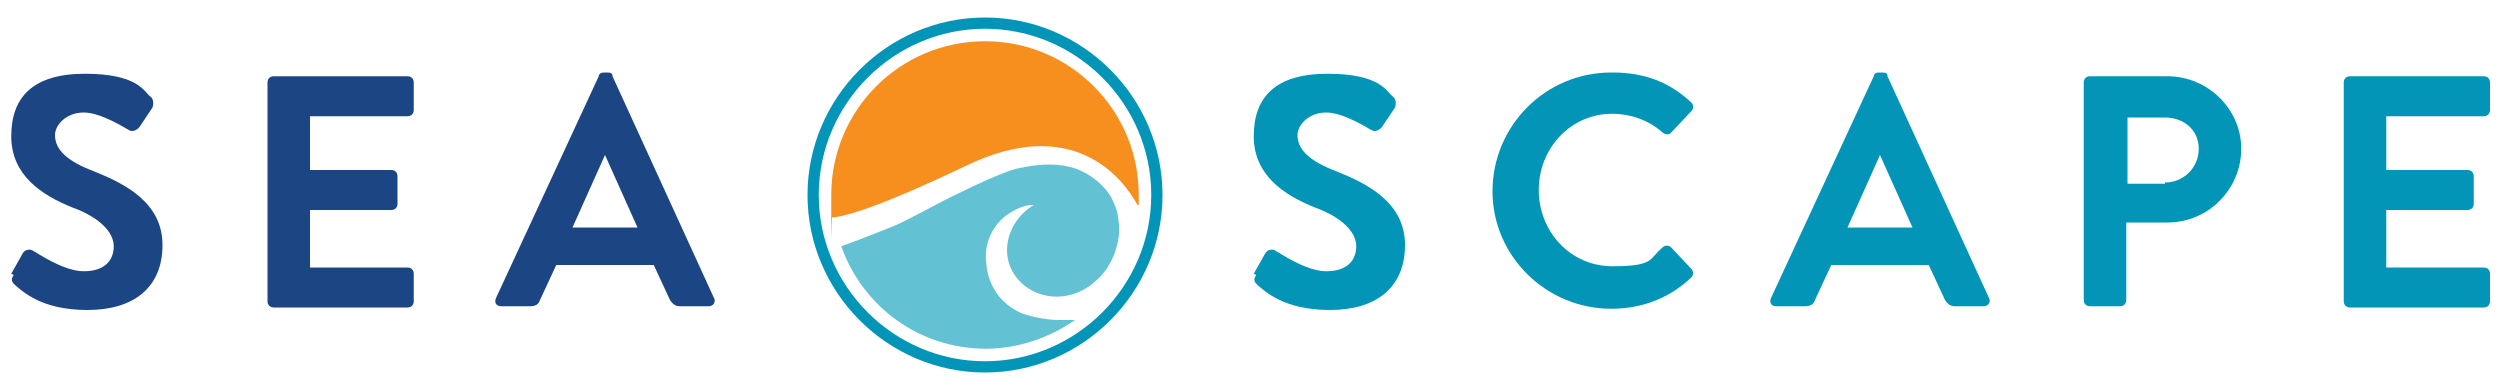 <?xml version="1.0" encoding="UTF-8"?>
<svg id="Layer_1" xmlns="http://www.w3.org/2000/svg" version="1.1" viewBox="0 0 200 30.6">
  <!-- Generator: Adobe Illustrator 29.0.0, SVG Export Plug-In . SVG Version: 2.1.0 Build 186)  -->
  <defs>
    <style>
      .st0 {
        fill: none;
      }

      .st1 {
        fill: #0295b8;
      }

      .st2 {
        fill: #62c2d4;
      }

      .st3 {
        fill: #1c4583;
      }

      .st4 {
        fill: #f68f1e;
      }
    </style>
  </defs>
  <g>
    <path class="st1" d="M100.3,21.9l.9-1.6c.2-.4.7-.4.9-.2.1,0,2.3,1.6,4,1.6s2.4-.9,2.4-2-1.1-2.3-3.3-3.1c-2.5-1-4.9-2.6-4.9-5.7s1.7-5,5.9-5,4.7,1.4,5.2,1.8c.3.2.3.6.2.9l-1,1.5c-.2.3-.6.5-.9.3-.2-.1-2.2-1.4-3.6-1.4s-2.3,1-2.3,1.8c0,1.2,1,2.1,3.1,2.9,2.5,1,5.5,2.5,5.5,5.9s-2.3,5.2-6,5.2-5.2-1.5-5.8-2c-.2-.2-.4-.4-.1-.8Z"/>
    <path class="st1" d="M129,5.8c2.6,0,4.6.8,6.3,2.4.2.2.2.5,0,.7l-1.6,1.7c-.2.2-.4.2-.7,0-1.1-1-2.6-1.5-4-1.5-3.4,0-5.9,2.8-5.9,6.1s2.5,6.1,5.9,6.1,2.9-.6,4-1.5c.2-.2.5-.2.7,0l1.6,1.7c.2.2.2.5,0,.7-1.8,1.7-4,2.5-6.4,2.5-5.2,0-9.5-4.2-9.5-9.4s4.2-9.5,9.5-9.5Z"/>
    <path class="st1" d="M141.7,23.8l8.2-17.7c0-.2.2-.3.4-.3h.3c.3,0,.4.1.4.3l8.1,17.7c.2.3,0,.7-.4.7h-2.3c-.4,0-.6-.2-.8-.5l-1.3-2.8h-7.8l-1.3,2.8c-.1.3-.3.5-.8.5h-2.3c-.4,0-.6-.3-.4-.7ZM153,18.2l-2.6-5.8h0l-2.6,5.8h5.3Z"/>
    <path class="st1" d="M166.7,6.6c0-.3.2-.5.5-.5h6.2c3.2,0,5.9,2.6,5.9,5.8s-2.6,5.9-5.9,5.9h-3.3v6.2c0,.3-.2.5-.5.5h-2.4c-.3,0-.5-.2-.5-.5V6.6ZM173.2,14.6c1.5,0,2.7-1.2,2.7-2.7s-1.2-2.5-2.7-2.5h-3v5.3h3Z"/>
    <path class="st1" d="M187.5,6.6c0-.3.2-.5.5-.5h10.7c.3,0,.5.2.5.5v2.2c0,.3-.2.5-.5.5h-7.8v4.3h6.5c.3,0,.5.2.5.5v2.2c0,.3-.2.5-.5.5h-6.5v4.6h7.8c.3,0,.5.2.5.5v2.2c0,.3-.2.5-.5.5h-10.7c-.3,0-.5-.2-.5-.5V6.6Z"/>
  </g>
  <g>
    <path class="st3" d="M.9,21.9l.9-1.6c.2-.4.7-.4.9-.2.1,0,2.3,1.6,4,1.6s2.4-.9,2.4-2-1.1-2.3-3.3-3.1c-2.5-1-4.9-2.6-4.9-5.7s1.7-5,5.9-5,4.7,1.4,5.2,1.8c.3.2.3.6.2.9l-1,1.5c-.2.3-.6.5-.9.3-.2-.1-2.2-1.4-3.6-1.4s-2.3,1-2.3,1.8c0,1.2,1,2.1,3.1,2.9,2.5,1,5.5,2.5,5.5,5.9s-2.3,5.2-6,5.2-5.2-1.5-5.8-2c-.2-.2-.4-.4-.1-.8Z"/>
    <path class="st3" d="M21.4,6.6c0-.3.2-.5.5-.5h10.7c.3,0,.5.2.5.5v2.2c0,.3-.2.5-.5.5h-7.8v4.3h6.5c.3,0,.5.2.5.5v2.2c0,.3-.2.5-.5.5h-6.5v4.6h7.8c.3,0,.5.2.5.5v2.2c0,.3-.2.5-.5.5h-10.7c-.3,0-.5-.2-.5-.5V6.6Z"/>
    <path class="st3" d="M39.7,23.8l8.2-17.7c0-.2.2-.3.4-.3h.3c.3,0,.4.1.4.3l8.1,17.7c.2.3,0,.7-.4.7h-2.3c-.4,0-.6-.2-.8-.5l-1.3-2.8h-7.8l-1.3,2.8c-.1.3-.3.5-.8.5h-2.3c-.4,0-.6-.3-.4-.7ZM51,18.2l-2.6-5.8h0l-2.6,5.8h5.3Z"/>
  </g>
  <g>
    <path class="st0" d="M75.4,16.1s4.4-2.3,5.9-2.6c2.2-.5,3.6-.4,4.8,0,1.8.7,2.7,2,2.9,2.5.2.5.4.7.5,1.8.2,1.3-.5,3.6-2,4.8-.4.3-.8.6-1.3.8-2.2.8-4.6-.1-5.4-2.1-.7-1.8.2-3.8,1.9-4.9-.1,0-.2,0-.3,0-.7,0-1.6.5-2,.9-1.9,1.6-1.5,3.7-1.5,3.7,0,0,0,2.5,2.5,3.9.7.4,2.4.8,3.2.8.3,0,.9,0,1.4-.1,2.9-2.1,4.8-5.4,5.1-9.2-1.2-2.2-5.2-7.2-13.8-3.1-6.7,3.2-9.5,4-10.6,4.1.1.8.3,1.5.6,2.3,1.7-.6,3.8-1.4,4.4-1.7,1-.4,3.7-1.9,3.7-1.9Z"/>
    <path class="st4" d="M91.1,16.4c0-.3,0-.5,0-.8,0-6.8-5.5-12.3-12.3-12.3s-12.3,5.5-12.3,12.3,0,1.2.1,1.8c1.1-.1,3.9-.9,10.6-4.1,8.6-4.2,12.6.9,13.8,3.1Z"/>
    <path class="st2" d="M78.8,27.9c2.7,0,5.2-.9,7.2-2.3-.4,0-1,0-1.4,0-.8,0-2.5-.3-3.2-.7-2.5-1.3-2.5-3.9-2.5-3.9,0,0-.4-2.1,1.5-3.7.4-.3,1.2-.8,2-.9.1,0,.2,0,.3,0-1.7,1-2.6,3.1-1.9,4.9.8,2,3.2,3,5.4,2.1.5-.2,1-.5,1.3-.8,1.6-1.2,2.2-3.5,2-4.8-.1-1.1-.3-1.3-.5-1.8-.2-.5-1.1-1.8-2.9-2.5-1.2-.4-2.6-.5-4.8,0-1.6.4-5.9,2.6-5.9,2.6,0,0-2.8,1.5-3.7,1.9-.5.2-2.7,1.1-4.4,1.7,1.7,4.8,6.2,8.2,11.6,8.2Z"/>
  </g>
  <path class="st1" d="M78.8,29.8c-7.8,0-14.2-6.4-14.2-14.2s6.4-14.2,14.2-14.2,14.2,6.4,14.2,14.2-6.4,14.2-14.2,14.2ZM78.8,2.3c-7.3,0-13.3,6-13.3,13.3s6,13.3,13.3,13.3,13.3-6,13.3-13.3-6-13.3-13.3-13.3Z"/>
</svg>